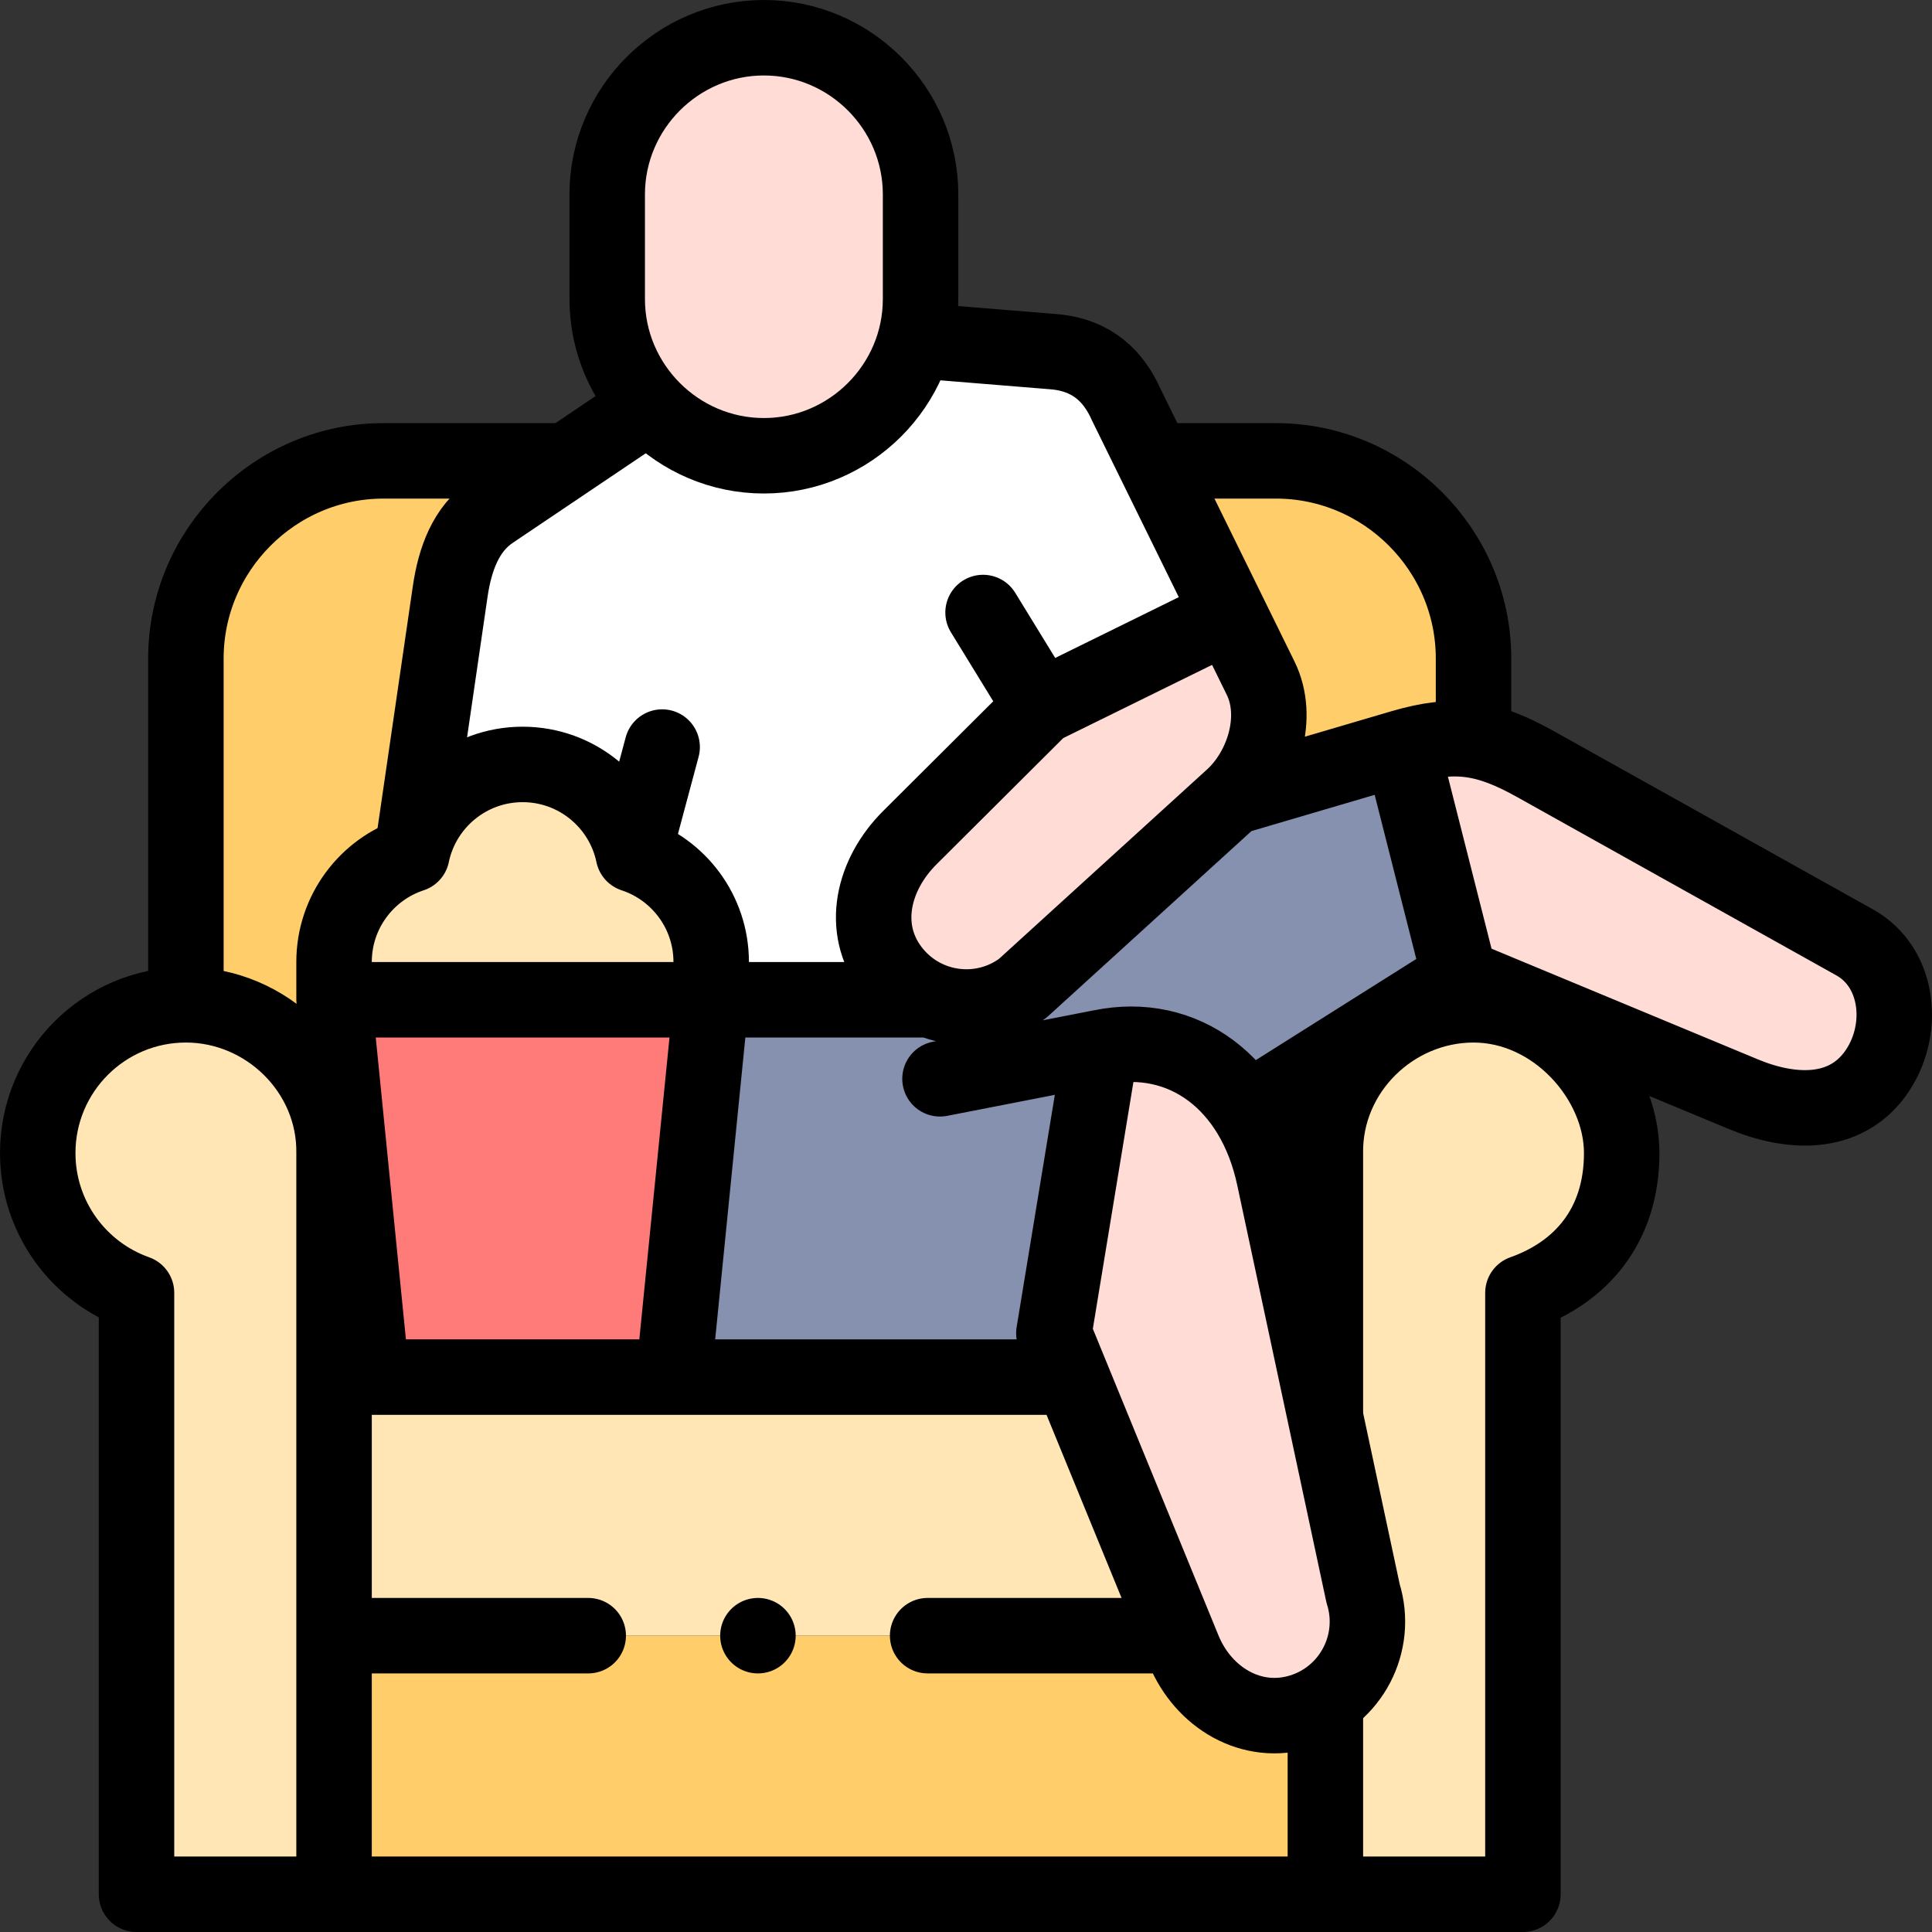<svg xmlns="http://www.w3.org/2000/svg" version="1.1" xmlns:xlink="http://www.w3.org/1999/xlink" width="512" height="512" x="0" y="0" viewBox="0 0 512.002 512.002" style="enable-background:new 0 0 512 512" xml:space="preserve"><rect x="0" y="0" width="512.002" height="512.002" fill="#333333" stroke="none"/><g><path d="M160.918 79.24c0 22.849 18.684 41.545 41.522 41.545 19.045 0 35.202-13.003 40.042-30.574a41.24 41.24 0 0 0 1.479-10.971V51.544c0-22.849-18.684-41.544-41.522-41.544-22.837 0-41.521 18.695-41.521 41.544V79.24z" style="fill-rule:evenodd;clip-rule:evenodd;" fill="#ffdcd5" data-original="#ffdcd5"/><path d="M167.855 226.439c-2.834-13.621-14.898-23.855-29.353-23.855-14.454 0-26.518 10.234-29.353 23.855-11.973 3.935-20.62 15.209-20.62 28.506v10h99.945v-10c0-13.297-8.646-24.571-20.619-28.506z" style="fill-rule:evenodd;clip-rule:evenodd;" fill="#ffe6b4" data-original="#ffe6b4"/><path d="M188.474 264.945H88.53l9.994 100h79.956z" style="fill-rule:evenodd;clip-rule:evenodd;" fill="#ff7b79" data-original="#ff7b79"/><path d="m291.743 277.574-12.455 75.739 34.371 83.892c5.222 12.745 18.106 20.462 31.244 16.342a24.897 24.897 0 0 0 6.338-3.017c9.011-5.981 13.391-17.402 9.994-28.244l-9.994-46.757-13.592-63.587c-5.353-25.04-24.097-38.856-45.906-34.368zM371.442 198.116l15.372 60.61 75.248 31.27c11.104 8.144 26.705 5.739 34.844-5.371 8.139-11.11 5.736-26.719-5.368-34.863l-84.474-47.188c-6.164-3.443-11.299-5.582-16.559-6.409-5.713-.9-11.574-.252-19.063 1.951zM271.079 261.863l55.538-50.559c8.147-7.417 12.56-21.218 7.47-31.576l-8.311-16.915-49.896 24.544-34.746 34.615c-9.757 9.72-13.231 23.91-4.962 34.926a24.805 24.805 0 0 0 10.34 8.047c7.883 3.279 17.246 2.418 24.567-3.082z" style="fill-rule:evenodd;clip-rule:evenodd;" fill="#ffdcd5" data-original="#ffdcd5"/><path d="M334.087 179.728c5.09 10.357.677 24.159-7.47 31.576l44.826-13.188c7.489-2.203 13.35-2.851 19.062-1.952v-21.649c0-28.81-23.567-52.381-52.352-52.381h-32.365l19.988 40.679 8.311 16.915zM109.149 226.439l10.146-69.617c1.27-8.711 4.19-16.669 10.983-21.244l19.967-13.445h-48.628c-28.786 0-52.352 23.579-52.352 52.381v91.771c21.425 0 39.541 17.698 39.264 39.315v59.344h9.995l-9.995-100v-10c.001-13.296 8.647-24.57 20.62-28.505z" style="fill-rule:evenodd;clip-rule:evenodd;" fill="#ffcd69" data-original="#ffcd69"/><path d="m284.053 364.945-4.765-11.631 12.455-75.739-23.31 4.548-2.334-17.347c-6.306 2.766-13.402 2.742-19.587.169h-58.038l-9.994 100H284.053z" style="fill-rule:evenodd;clip-rule:evenodd;" fill="#8690af" data-original="#8690af"/><path d="M291.743 277.574c21.809-4.489 40.553 9.328 45.905 34.369l13.592 63.587v-69.929c-.143-11.146 4.604-21.25 12.173-28.424a40.088 40.088 0 0 1 5.719-4.509l17.682-13.942-15.372-60.61-44.825 13.188-55.538 50.559a25.034 25.034 0 0 1-4.979 2.914l2.334 17.347 23.309-4.55z" style="fill-rule:evenodd;clip-rule:evenodd;" fill="#8690af" data-original="#8690af"/><path d="M202.44 120.785c-11.974 0-22.806-5.139-30.402-13.322l-3.575 2.404-18.217 12.267-19.967 13.445c-6.794 4.575-9.714 12.533-10.983 21.244L109.15 226.44c2.834-13.621 14.898-23.855 29.353-23.855 14.454 0 26.518 10.234 29.353 23.855 11.973 3.935 20.62 15.209 20.62 28.506v10h58.037a24.805 24.805 0 0 1-10.34-8.047c-8.269-11.015-4.795-25.205 4.962-34.926l34.746-34.615 49.896-24.544-19.988-40.679-7.309-14.876c-3.312-7.452-8.984-13.22-19.323-14.062l-36.674-2.985c-4.841 17.57-20.998 30.573-40.043 30.573z" style="fill-rule:evenodd;clip-rule:evenodd;" fill="#ffffff" data-original="#ffffff"/><path d="M88.53 433.473V305.601c.277-21.618-17.839-39.315-39.264-39.315-21.685 0-39.264 17.589-39.264 39.286 0 17.105 10.926 31.654 26.176 37.047v159.383H88.53v-68.529zM351.24 375.53l9.994 46.757c3.396 10.842-.984 22.263-9.994 28.244V502.002h52.352V342.619c15.25-5.393 26.176-17.646 26.176-37.047 0-19.401-17.579-39.286-39.264-39.286-7.807 0-15.174 2.35-21.372 6.382l-5.719 4.509c-7.569 7.173-12.316 17.277-12.173 28.424v69.929z" style="fill-rule:evenodd;clip-rule:evenodd;" fill="#ffe6b4" data-original="#ffe6b4"/><path d="M88.53 433.473h223.599l-28.076-68.528H88.53z" style="fill-rule:evenodd;clip-rule:evenodd;" fill="#ffe6b4" data-original="#ffe6b4"/><path d="M312.129 433.473H88.53V502.001h262.71V450.53a24.963 24.963 0 0 1-6.338 3.017c-13.138 4.12-26.022-3.597-31.244-16.342l-1.529-3.732z" style="fill-rule:evenodd;clip-rule:evenodd;" fill="#ffcd69" data-original="#ffcd69"/><path d="M351.24 495.454v-43.173m0-77.563v-69.117c-.277-21.618 17.838-39.315 39.264-39.315 21.685 0 39.264 19.885 39.264 39.286s-10.926 31.654-26.176 37.047v159.383H36.177V342.619c-15.25-5.393-26.176-19.943-26.176-37.047 0-21.697 17.579-39.286 39.264-39.286 21.426 0 39.541 17.698 39.264 39.315v189.853M149.183 122.134h-47.566c-28.786 0-52.352 23.579-52.352 52.381v89.479m258.771-141.86h30.116c28.785 0 52.352 23.571 52.352 52.381v18.899M92.777 433.473h63.108m89.95 0h63.114" style="fill-rule:evenodd;clip-rule:evenodd;stroke-width:20;stroke-linecap:round;stroke-linejoin:round;stroke-miterlimit:22.926;" fill-rule="evenodd" clip-rule="evenodd" fill="none" stroke="#000000" stroke-width="20" stroke-linecap="round" stroke-linejoin="round" stroke-miterlimit="22.926" data-original="#000000"/><path d="m178.806 361.678 9.668-96.733v-10c0-13.296-8.646-24.571-20.62-28.506-2.834-13.621-14.898-23.855-29.352-23.855s-26.518 10.234-29.353 23.855c-11.973 3.935-20.62 15.209-20.62 28.506v10l9.599 96.039M202.439 10h0c22.837 0 41.522 18.684 41.522 41.521v27.742c0 22.837-18.684 41.521-41.521 41.521h0c-22.837 0-41.521-18.685-41.521-41.521V51.521C160.917 28.684 179.602 10 202.439 10z" style="fill-rule:evenodd;clip-rule:evenodd;stroke-width:20;stroke-linecap:round;stroke-linejoin:round;stroke-miterlimit:22.926;" fill-rule="evenodd" clip-rule="evenodd" fill="none" stroke="#000000" stroke-width="20" stroke-linecap="round" stroke-linejoin="round" stroke-miterlimit="22.926" data-original="#000000"/><path d="m109.48 224.171 9.816-67.349c1.27-8.711 4.19-16.669 10.983-21.244l38.184-25.712M244.726 90.393l34.429 2.803c10.339.841 16.011 6.61 19.323 14.062l35.609 72.47c5.089 10.357.677 24.159-7.47 31.576l-55.539 50.559c-11.009 8.273-26.638 6.051-34.907-4.965-8.269-11.015-4.795-25.205 4.962-34.926l34.746-34.615-15.356-25.034M327.298 211.103l44.144-12.988c14.384-4.232 22.764-2.725 35.621 4.457l84.474 47.188c12.021 6.715 13.508 23.753 5.368 34.863-8.139 11.11-22.129 10.655-34.844 5.371l-75.248-31.27-54.951 34.636M93.527 264.945h152.547M291.336 280.049l-12.049 73.265 34.371 83.892c5.222 12.745 18.106 20.462 31.244 16.342 13.137-4.12 20.45-18.116 16.333-31.261l-23.586-110.344c-5.352-25.041-24.096-38.858-45.905-34.369l-42.635 8.32M91.528 364.945h191.31M386.813 258.725l-14.64-57.727M275.879 187.357l48.292-23.755M168.661 223.428l6.815-25.448" style="fill-rule:evenodd;clip-rule:evenodd;stroke-width:20;stroke-linecap:round;stroke-linejoin:round;stroke-miterlimit:22.926;" fill-rule="evenodd" clip-rule="evenodd" fill="none" stroke="#000000" stroke-width="20" stroke-linecap="round" stroke-linejoin="round" stroke-miterlimit="22.926" data-original="#000000"/><path d="M200.856 433.473h.007" style="fill-rule:evenodd;clip-rule:evenodd;stroke-width:20;stroke-linecap:round;stroke-linejoin:round;stroke-miterlimit:2.613;" fill-rule="evenodd" clip-rule="evenodd" fill="none" stroke="#000000" stroke-width="20" stroke-linecap="round" stroke-linejoin="round" stroke-miterlimit="2.613" data-original="#000000"/></g></svg>